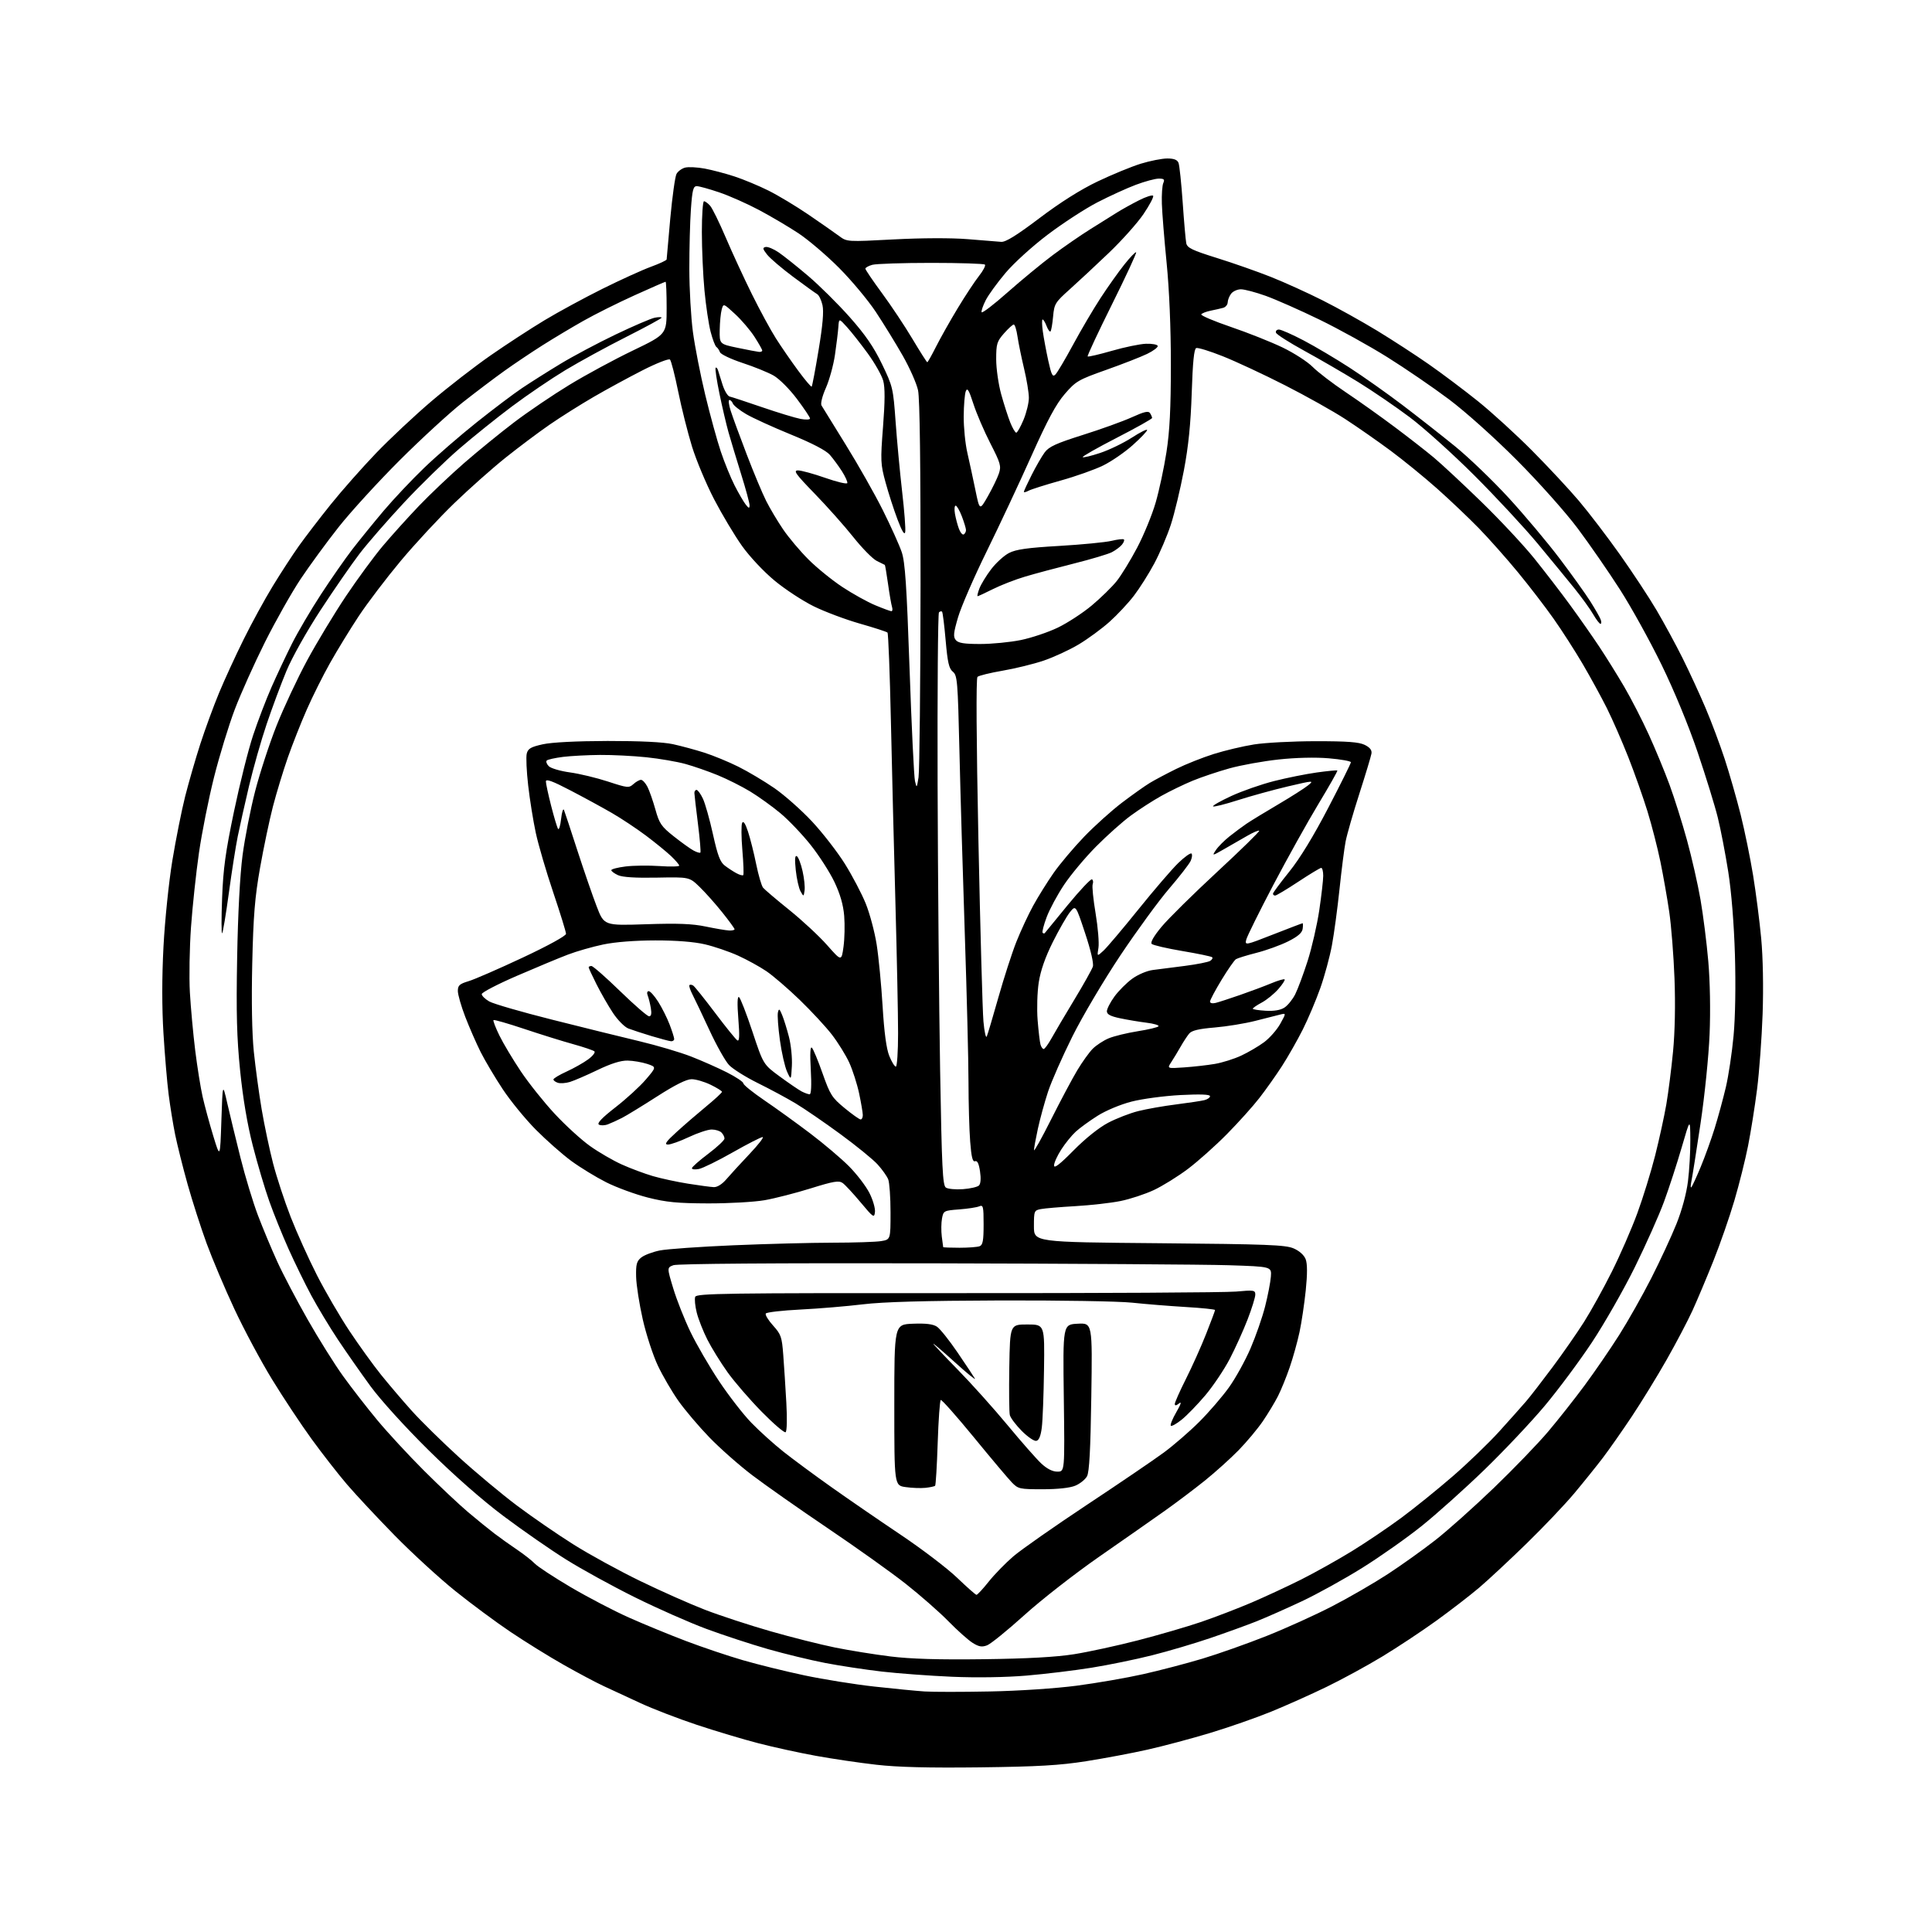 <?xml version="1.0" encoding="UTF-8" standalone="no"?>
<svg 
  version="1.1" 
  xmlns="http://www.w3.org/2000/svg" 
  xmlns:xlink="http://www.w3.org/1999/xlink" 
  xmlns:svg="http://www.w3.org/2000/svg"
  xmlns:rdf="http://www.w3.org/1999/02/22-rdf-syntax-ns#"
  xmlns:cc="http://creativecommons.org/ns#"
  xmlns:dc="http://purl.org/dc/elements/1.1/"
  viewBox="0 0 768 768"
  width="768"
  height="768"
>
<style>svg {background-color: white; }</style>"
<path stroke="none" fill="black" fill-rule="evenodd" d="M389.50,702.55C369.13,702.79 356.88,702.49 348.34,701.51C341.65,700.75 330.85,699.16 324.34,697.97C317.83,696.79 307.55,694.55 301.50,692.98C295.45,691.42 284.43,688.12 277.00,685.65C269.57,683.18 259.45,679.28 254.50,676.98C249.55,674.68 243.03,671.66 240.00,670.26C236.97,668.86 229.78,665.04 224.00,661.76C218.22,658.49 208.78,652.63 203.00,648.75C197.22,644.87 187.32,637.54 181.00,632.46C174.68,627.38 163.83,617.44 156.89,610.36C149.96,603.29 141.40,594.12 137.87,590.00C134.35,585.88 128.03,577.77 123.84,572.00C119.65,566.23 112.57,555.55 108.12,548.28C103.67,541.01 96.93,528.41 93.14,520.28C89.35,512.15 84.40,500.45 82.14,494.29C79.88,488.12 76.48,477.54 74.58,470.79C72.69,464.03 70.46,455.12 69.62,451.00C68.79,446.88 67.62,439.68 67.03,435.00C66.43,430.32 65.51,419.42 64.98,410.77C64.35,400.53 64.35,388.48 64.99,376.27C65.54,365.80 67.10,350.69 68.51,342.09C69.91,333.61 72.20,322.14 73.60,316.59C75.01,311.04 77.72,301.65 79.63,295.73C81.55,289.81 84.91,280.65 87.10,275.38C89.29,270.11 93.68,260.56 96.86,254.15C100.03,247.74 105.23,238.22 108.42,233.00C111.60,227.78 116.29,220.57 118.83,217.00C121.38,213.43 127.07,206.01 131.48,200.51C135.89,195.02 144.00,185.85 149.50,180.12C155.00,174.40 164.90,165.12 171.50,159.50C178.10,153.88 188.68,145.68 195.00,141.29C201.32,136.89 211.00,130.59 216.50,127.28C222.00,123.97 232.35,118.36 239.50,114.80C246.65,111.25 255.31,107.31 258.75,106.05C262.19,104.79 265.00,103.47 265.00,103.13C265.01,102.78 265.66,95.42 266.45,86.78C267.25,78.13 268.36,70.19 268.92,69.14C269.49,68.09 271.04,66.96 272.37,66.62C273.71,66.29 277.20,66.47 280.15,67.02C283.09,67.57 288.43,68.98 292.00,70.15C295.57,71.32 301.65,73.85 305.50,75.77C309.35,77.69 316.55,82.02 321.50,85.40C326.45,88.78 331.89,92.58 333.60,93.85C336.69,96.14 336.72,96.15 355.28,95.17C366.51,94.58 378.14,94.54 384.68,95.07C390.63,95.56 396.62,96.04 398.00,96.14C399.78,96.27 404.18,93.54 413.21,86.71C421.49,80.45 429.55,75.36 436.32,72.13C442.04,69.40 449.75,66.23 453.46,65.08C457.17,63.94 461.92,63.00 464.00,63.00C466.68,63.00 467.99,63.51 468.48,64.75C468.86,65.71 469.60,72.80 470.14,80.50C470.67,88.20 471.31,95.49 471.56,96.70C471.94,98.53 473.95,99.50 483.76,102.56C490.21,104.57 499.89,107.97 505.25,110.10C510.62,112.24 519.84,116.42 525.75,119.40C531.66,122.37 541.43,127.81 547.47,131.48C553.50,135.15 562.70,141.13 567.92,144.77C573.14,148.41 581.93,155.01 587.45,159.44C592.97,163.87 602.68,172.73 609.02,179.12C615.37,185.51 623.76,194.51 627.66,199.12C631.56,203.73 638.88,213.31 643.92,220.41C648.95,227.52 655.53,237.49 658.52,242.58C661.51,247.66 666.17,256.25 668.87,261.66C671.56,267.07 675.67,275.98 677.99,281.45C680.32,286.93 683.74,296.06 685.61,301.76C687.47,307.45 690.31,317.37 691.93,323.80C693.54,330.24 695.77,341.12 696.89,348.00C698.01,354.88 699.46,366.12 700.10,373.00C700.81,380.59 701.03,392.38 700.67,403.00C700.33,412.62 699.34,426.12 698.46,433.00C697.59,439.88 695.97,450.00 694.88,455.50C693.79,461.00 691.35,470.79 689.44,477.25C687.54,483.72 683.78,494.52 681.09,501.25C678.40,507.99 674.65,516.88 672.77,521.00C670.88,525.12 666.27,533.90 662.52,540.50C658.78,547.10 652.56,557.22 648.72,563.00C644.87,568.77 639.67,576.20 637.16,579.50C634.64,582.80 629.58,589.10 625.90,593.50C622.23,597.90 613.66,606.92 606.86,613.55C600.06,620.17 591.58,628.08 588.00,631.12C584.42,634.16 576.75,640.08 570.95,644.27C565.14,648.46 555.47,654.87 549.45,658.51C543.43,662.16 533.47,667.58 527.33,670.56C521.18,673.54 511.28,677.97 505.33,680.40C499.37,682.83 488.43,686.65 481.00,688.89C473.57,691.13 462.44,694.10 456.25,695.49C450.06,696.89 439.04,698.96 431.75,700.11C421.17,701.77 412.65,702.26 389.50,702.55zM393.50,672.38C405.01,672.16 419.65,671.18 428.00,670.09C435.98,669.04 447.90,666.98 454.50,665.49C461.10,664.01 471.68,661.24 478.00,659.34C484.32,657.44 495.80,653.38 503.50,650.32C511.20,647.26 522.96,641.93 529.62,638.48C536.29,635.03 546.19,629.30 551.62,625.76C557.06,622.21 565.55,616.15 570.50,612.28C575.45,608.42 585.93,599.06 593.80,591.49C601.66,583.93 611.37,573.86 615.38,569.12C619.39,564.38 625.94,556.09 629.93,550.69C633.92,545.29 640.09,536.30 643.64,530.70C647.19,525.10 652.95,514.89 656.45,508.01C659.94,501.13 664.42,491.49 666.39,486.58C668.58,481.13 670.37,474.52 670.99,469.61C671.55,465.18 671.97,457.72 671.93,453.03C671.87,444.50 671.87,444.50 668.48,456.18C666.61,462.60 663.47,472.27 661.48,477.68C659.50,483.08 654.26,494.82 649.85,503.77C645.43,512.71 637.77,526.13 632.83,533.59C627.89,541.05 619.44,552.41 614.06,558.83C608.68,565.25 597.90,576.68 590.12,584.21C582.33,591.75 571.13,601.79 565.23,606.53C559.33,611.27 548.65,618.80 541.50,623.26C534.35,627.72 523.55,633.69 517.50,636.53C511.45,639.38 503.35,642.96 499.50,644.50C495.65,646.03 487.37,649.03 481.11,651.16C474.84,653.30 464.44,656.37 457.98,658.00C451.53,659.63 440.68,661.86 433.87,662.95C427.07,664.05 415.43,665.45 408.00,666.08C399.82,666.77 388.20,666.95 378.50,666.54C369.70,666.16 357.10,665.23 350.50,664.47C343.90,663.70 333.77,662.17 328.00,661.05C322.23,659.94 312.01,657.46 305.30,655.55C298.59,653.63 287.57,650.02 280.80,647.51C274.04,645.00 261.24,639.35 252.36,634.94C243.48,630.54 231.17,623.78 225.00,619.91C218.83,616.05 207.67,608.30 200.19,602.69C191.72,596.35 180.47,586.46 170.39,576.50C161.06,567.29 151.25,556.47 147.25,551.00C143.43,545.77 137.61,537.45 134.32,532.50C131.03,527.55 126.28,519.67 123.76,515.00C121.25,510.32 117.18,502.00 114.71,496.50C112.25,491.00 108.79,482.45 107.04,477.50C105.28,472.55 102.34,462.65 100.51,455.50C98.33,447.04 96.57,436.62 95.46,425.67C94.12,412.40 93.87,402.88 94.27,380.67C94.58,363.20 95.40,347.75 96.42,340.00C97.33,333.12 99.58,321.64 101.43,314.47C103.28,307.30 107.10,295.60 109.93,288.47C112.76,281.34 118.24,269.65 122.10,262.50C125.97,255.35 132.90,243.88 137.50,237.00C142.11,230.12 148.72,221.13 152.19,217.01C155.66,212.89 162.10,205.75 166.50,201.14C170.90,196.54 179.00,188.86 184.50,184.07C190.00,179.28 199.00,171.95 204.50,167.78C210.00,163.61 219.82,156.96 226.33,153.00C232.83,149.03 244.19,142.89 251.58,139.34C265.00,132.88 265.00,132.88 265.00,122.44C265.00,116.70 264.81,112.00 264.58,112.00C264.35,112.00 258.78,114.43 252.22,117.40C245.65,120.37 236.50,124.94 231.89,127.55C227.28,130.15 219.90,134.57 215.50,137.36C211.10,140.15 204.35,144.68 200.50,147.44C196.65,150.19 189.22,155.80 184.00,159.91C178.78,164.01 167.49,174.38 158.91,182.94C150.34,191.50 139.41,203.45 134.63,209.50C129.85,215.55 123.04,224.87 119.48,230.20C115.93,235.54 109.58,246.79 105.36,255.20C101.15,263.62 95.73,275.68 93.33,282.00C90.93,288.32 87.21,300.48 85.07,309.00C82.93,317.52 80.24,331.02 79.09,339.00C77.94,346.98 76.52,360.25 75.93,368.50C75.34,376.75 75.14,388.45 75.48,394.50C75.83,400.55 76.78,410.90 77.59,417.50C78.41,424.10 79.74,432.43 80.55,436.00C81.36,439.57 83.25,446.55 84.76,451.50C87.50,460.50 87.50,460.50 88.00,445.50C88.50,430.50 88.50,430.50 90.33,438.50C91.34,442.90 93.70,452.65 95.58,460.16C97.46,467.68 100.60,478.03 102.55,483.16C104.51,488.30 107.95,496.55 110.21,501.50C112.46,506.45 117.90,516.80 122.28,524.50C126.66,532.20 133.00,542.33 136.37,547.00C139.73,551.67 145.85,559.55 149.96,564.50C154.07,569.45 162.40,578.46 168.47,584.53C174.54,590.59 182.43,598.02 186.00,601.04C189.57,604.06 194.30,607.90 196.50,609.57C198.70,611.25 202.75,614.14 205.50,615.99C208.25,617.85 211.43,620.34 212.57,621.53C213.70,622.73 220.15,626.96 226.89,630.94C233.64,634.91 244.04,640.35 250.02,643.01C255.99,645.67 266.20,649.87 272.69,652.33C279.19,654.80 289.36,658.23 295.30,659.95C301.24,661.68 312.27,664.39 319.80,665.99C327.34,667.58 339.80,669.58 347.50,670.43C355.20,671.29 364.20,672.16 367.50,672.38C370.80,672.60 382.50,672.60 393.50,672.38zM391.00,659.56C408.48,659.34 419.80,658.71 427.00,657.57C432.77,656.65 444.25,654.16 452.50,652.02C460.75,649.89 472.02,646.60 477.54,644.72C483.05,642.83 492.02,639.39 497.46,637.07C502.90,634.74 511.80,630.61 517.25,627.88C522.69,625.14 531.72,620.10 537.32,616.66C542.92,613.23 551.77,607.25 557.00,603.39C562.23,599.52 571.45,592.07 577.50,586.83C583.55,581.59 591.92,573.52 596.09,568.90C600.27,564.28 605.04,558.92 606.69,557.00C608.34,555.08 613.04,549.00 617.14,543.50C621.24,538.00 626.88,529.90 629.67,525.50C632.46,521.10 637.44,512.10 640.74,505.50C644.04,498.90 648.60,488.45 650.86,482.28C653.13,476.11 656.32,465.76 657.96,459.28C659.59,452.80 661.59,443.68 662.39,439.00C663.19,434.32 664.40,424.88 665.06,418.00C665.81,410.21 666.03,399.29 665.64,389.00C665.30,379.93 664.36,368.00 663.55,362.50C662.75,357.00 661.16,348.00 660.03,342.50C658.90,337.00 656.58,328.00 654.89,322.50C653.19,317.00 649.77,307.32 647.28,301.00C644.79,294.68 640.95,285.90 638.75,281.50C636.55,277.10 632.24,269.23 629.18,264.00C626.11,258.77 620.92,250.68 617.62,246.00C614.33,241.32 607.94,233.00 603.41,227.50C598.88,222.00 591.87,214.11 587.84,209.96C583.80,205.82 576.35,198.74 571.29,194.24C566.22,189.73 557.89,182.95 552.79,179.16C547.68,175.38 539.58,169.72 534.78,166.60C529.99,163.47 519.19,157.42 510.78,153.14C502.38,148.86 491.27,143.68 486.11,141.63C480.95,139.57 476.17,138.10 475.51,138.36C474.65,138.69 474.13,143.95 473.73,156.16C473.32,168.57 472.44,177.34 470.61,187.00C469.20,194.43 466.88,204.10 465.45,208.50C464.02,212.90 461.04,219.88 458.84,224.00C456.64,228.12 452.98,233.90 450.72,236.84C448.47,239.78 444.12,244.43 441.06,247.17C438.00,249.91 432.49,253.96 428.81,256.16C425.13,258.36 418.85,261.26 414.86,262.61C410.87,263.96 403.53,265.76 398.55,266.61C393.57,267.47 389.08,268.57 388.56,269.07C387.97,269.64 388.12,294.11 388.94,334.24C389.67,369.58 390.57,401.88 390.93,406.00C391.30,410.12 391.89,412.82 392.26,412.00C392.62,411.18 394.70,404.19 396.88,396.47C399.06,388.76 402.26,378.86 403.99,374.47C405.73,370.09 408.75,363.57 410.72,360.00C412.68,356.43 416.33,350.57 418.83,347.00C421.33,343.43 426.78,336.96 430.94,332.63C435.10,328.31 441.88,322.21 446.00,319.08C450.12,315.95 455.09,312.43 457.03,311.25C458.97,310.07 463.70,307.56 467.53,305.67C471.36,303.78 478.10,301.10 482.50,299.72C486.90,298.33 494.10,296.63 498.50,295.93C502.90,295.23 513.92,294.65 523.00,294.64C535.57,294.63 540.22,294.98 542.50,296.10C544.57,297.12 545.40,298.19 545.18,299.54C545.01,300.62 542.84,307.80 540.37,315.50C537.89,323.20 535.43,331.75 534.90,334.50C534.37,337.25 533.28,345.80 532.47,353.50C531.66,361.20 530.31,371.22 529.46,375.77C528.62,380.33 526.54,387.98 524.85,392.77C523.15,397.57 520.01,405.00 517.86,409.28C515.70,413.56 511.99,420.09 509.61,423.78C507.22,427.48 503.17,433.20 500.60,436.50C498.04,439.80 492.24,446.25 487.72,450.83C483.20,455.41 476.24,461.62 472.26,464.63C468.28,467.63 462.16,471.43 458.67,473.07C455.17,474.70 449.20,476.67 445.41,477.43C441.61,478.20 433.55,479.11 427.50,479.46C421.45,479.81 415.26,480.33 413.75,480.63C411.10,481.14 411.00,481.38 411.00,487.46C411.00,493.77 411.00,493.77 460.75,494.20C503.89,494.58 511.00,494.86 514.26,496.27C516.56,497.27 518.41,498.94 519.03,500.58C519.71,502.38 519.72,506.41 519.06,512.90C518.51,518.20 517.40,525.68 516.58,529.52C515.76,533.36 514.01,539.66 512.68,543.52C511.36,547.38 509.25,552.55 508.00,555.02C506.74,557.48 504.03,561.98 501.97,565.00C499.90,568.02 495.57,573.20 492.35,576.50C489.12,579.80 483.11,585.21 478.99,588.53C474.87,591.84 467.68,597.27 463.00,600.59C458.32,603.91 446.61,612.10 436.96,618.80C427.32,625.50 413.93,635.95 407.21,642.02C400.49,648.09 393.82,653.50 392.39,654.04C390.34,654.82 389.12,654.62 386.64,653.07C384.91,651.99 380.57,648.12 377.00,644.47C373.43,640.82 365.77,634.11 360.00,629.56C354.23,625.01 340.27,615.07 329.00,607.46C317.73,599.85 304.23,590.37 299.00,586.40C293.77,582.42 286.10,575.64 281.94,571.33C277.78,567.02 272.28,560.54 269.71,556.91C267.15,553.29 263.47,546.98 261.53,542.90C259.59,538.81 256.88,530.53 255.51,524.49C254.14,518.44 252.95,510.83 252.87,507.57C252.75,502.59 253.08,501.35 254.90,499.88C256.09,498.92 259.41,497.66 262.28,497.08C265.15,496.51 278.30,495.58 291.50,495.02C304.70,494.46 322.48,494.00 331.00,493.99C339.52,493.98 348.19,493.70 350.25,493.36C354.00,492.74 354.00,492.74 354.00,481.93C354.00,475.99 353.58,470.09 353.08,468.82C352.57,467.54 350.66,464.86 348.83,462.85C347.00,460.84 340.32,455.41 334.00,450.78C327.68,446.15 319.70,440.68 316.27,438.62C312.84,436.56 306.09,432.93 301.27,430.55C296.45,428.17 291.29,424.94 289.80,423.36C288.32,421.79 284.81,415.55 282.01,409.50C279.21,403.45 276.17,397.06 275.25,395.29C274.34,393.52 273.81,391.86 274.07,391.59C274.34,391.33 275.02,391.42 275.59,391.80C276.16,392.19 280.08,397.08 284.30,402.68C288.52,408.28 292.48,413.18 293.10,413.56C293.93,414.08 294.04,411.80 293.50,405.00C293.02,398.95 293.11,395.95 293.76,396.35C294.30,396.69 296.70,402.85 299.09,410.05C303.43,423.13 303.43,423.13 309.97,427.93C313.56,430.57 317.48,433.24 318.68,433.87C319.89,434.49 321.31,435.00 321.85,435.00C322.47,435.00 322.64,431.36 322.30,425.25C321.93,418.77 322.09,415.84 322.75,416.50C323.30,417.05 325.21,421.66 327.00,426.74C329.99,435.20 330.72,436.35 335.75,440.49C338.76,442.97 341.63,445.00 342.11,445.00C342.60,445.00 342.99,444.21 342.98,443.25C342.97,442.29 342.31,438.42 341.52,434.67C340.72,430.91 338.95,425.39 337.59,422.41C336.22,419.42 333.10,414.40 330.66,411.24C328.22,408.08 322.45,401.87 317.86,397.43C313.26,392.99 307.33,387.89 304.69,386.09C302.04,384.29 296.97,381.50 293.42,379.89C289.87,378.28 283.93,376.25 280.23,375.39C275.92,374.38 268.83,373.82 260.50,373.83C252.42,373.84 244.58,374.45 239.78,375.45C235.53,376.34 229.23,378.14 225.78,379.46C222.32,380.77 213.20,384.57 205.50,387.90C197.80,391.23 191.50,394.51 191.50,395.17C191.50,395.84 192.85,397.16 194.50,398.10C196.15,399.04 207.40,402.30 219.50,405.34C231.60,408.39 247.22,412.25 254.21,413.91C261.20,415.58 270.42,418.31 274.71,419.98C278.99,421.65 285.43,424.50 289.00,426.31C292.57,428.12 295.50,430.08 295.50,430.66C295.50,431.24 299.27,434.28 303.88,437.42C308.50,440.56 316.70,446.48 322.11,450.58C327.52,454.68 334.46,460.56 337.53,463.66C340.60,466.76 344.24,471.51 345.61,474.23C346.99,476.94 347.98,480.35 347.81,481.79C347.52,484.26 347.18,484.03 342.11,477.96C339.15,474.41 335.93,470.94 334.95,470.25C333.46,469.21 331.33,469.57 322.33,472.38C316.37,474.24 308.12,476.36 304.00,477.09C299.88,477.81 289.75,478.39 281.50,478.37C269.27,478.33 264.84,477.90 257.50,476.04C252.55,474.78 245.12,472.06 241.00,469.99C236.88,467.91 230.59,464.07 227.03,461.45C223.47,458.82 217.17,453.26 213.03,449.09C208.88,444.91 202.96,437.68 199.86,433.00C196.76,428.32 192.80,421.65 191.05,418.17C189.31,414.68 186.56,408.39 184.94,404.19C183.32,399.98 182.00,395.37 182.00,393.93C182.00,391.72 182.66,391.12 186.25,390.04C188.59,389.35 198.26,385.13 207.75,380.68C217.84,375.95 225.00,372.02 225.00,371.21C225.00,370.45 222.72,363.06 219.93,354.78C217.13,346.50 214.01,335.85 212.99,331.11C211.97,326.38 210.60,317.88 209.96,312.24C209.31,306.60 209.06,300.89 209.39,299.56C209.90,297.57 211.02,296.92 215.75,295.87C219.30,295.08 229.15,294.58 241.50,294.55C254.40,294.53 263.63,294.98 267.50,295.82C270.80,296.54 276.43,298.06 280.00,299.20C283.57,300.35 289.65,302.85 293.50,304.77C297.35,306.68 303.80,310.53 307.83,313.30C311.85,316.08 318.60,322.06 322.83,326.59C327.05,331.12 332.90,338.68 335.84,343.37C338.78,348.07 342.50,355.16 344.12,359.12C345.73,363.09 347.69,370.42 348.48,375.41C349.27,380.41 350.34,391.48 350.85,400.00C351.48,410.42 352.35,416.89 353.50,419.75C354.45,422.09 355.62,424.00 356.11,424.00C356.60,424.00 357.00,418.04 357.00,410.75C357.00,403.46 356.53,380.40 355.96,359.50C355.38,338.60 354.57,305.88 354.15,286.78C353.73,267.68 353.12,251.79 352.79,251.46C352.46,251.13 347.54,249.53 341.85,247.91C336.16,246.29 327.90,243.19 323.50,241.03C319.10,238.87 312.08,234.27 307.90,230.80C303.56,227.21 298.00,221.28 294.95,217.00C292.02,212.88 287.04,204.55 283.89,198.50C280.75,192.45 276.78,183.00 275.08,177.50C273.39,171.99 270.91,162.16 269.59,155.64C268.27,149.12 266.80,143.40 266.33,142.93C265.87,142.47 260.99,144.37 255.49,147.17C250.00,149.97 241.22,154.73 236.00,157.77C230.78,160.80 222.90,165.76 218.50,168.80C214.10,171.83 206.23,177.74 201.00,181.91C195.78,186.08 186.60,194.22 180.61,200.00C174.62,205.78 165.03,216.11 159.30,222.96C153.57,229.82 146.05,239.72 142.58,244.96C139.12,250.21 134.01,258.55 131.23,263.50C128.44,268.45 124.28,276.77 121.98,282.00C119.67,287.23 116.27,295.83 114.42,301.12C112.57,306.42 109.90,315.19 108.49,320.62C107.08,326.06 104.78,337.02 103.37,345.00C101.30,356.73 100.71,364.00 100.27,383.09C99.93,398.03 100.16,410.86 100.90,418.09C101.55,424.36 102.95,434.68 104.02,441.00C105.09,447.32 107.14,457.00 108.56,462.50C109.99,468.00 113.14,477.58 115.56,483.79C117.99,490.01 122.68,500.40 125.99,506.90C129.30,513.39 135.12,523.38 138.93,529.10C142.73,534.82 148.38,542.65 151.48,546.50C154.58,550.35 160.09,556.82 163.73,560.87C167.38,564.92 175.79,573.19 182.43,579.24C189.07,585.29 199.45,593.95 205.50,598.49C211.55,603.03 221.68,610.00 228.00,613.97C234.32,617.95 246.25,624.48 254.50,628.48C262.75,632.49 274.35,637.64 280.29,639.93C286.22,642.22 297.92,646.05 306.29,648.45C314.65,650.85 326.23,653.76 332.00,654.93C337.77,656.09 347.68,657.69 354.00,658.47C362.03,659.46 373.19,659.79 391.00,659.56zM388.16,633.97C388.53,633.99 390.71,631.64 393.01,628.75C395.31,625.86 399.73,621.32 402.84,618.66C405.95,616.00 419.07,606.81 432.00,598.24C444.93,589.68 458.72,580.30 462.65,577.40C466.57,574.51 472.95,568.98 476.80,565.13C480.66,561.27 485.95,555.12 488.56,551.47C491.17,547.81 495.02,540.85 497.11,535.99C499.20,531.14 501.81,523.64 502.90,519.33C503.99,515.02 505.02,509.70 505.19,507.50C505.50,503.50 505.50,503.50 488.50,502.95C479.15,502.65 426.21,502.31 370.85,502.19C308.12,502.05 269.25,502.34 267.67,502.94C265.13,503.90 265.13,503.90 267.64,512.20C269.02,516.77 272.10,524.55 274.49,529.50C276.88,534.45 281.98,543.23 285.82,549.00C289.66,554.77 295.43,562.22 298.65,565.54C301.87,568.87 307.65,574.08 311.50,577.13C315.35,580.17 323.90,586.49 330.50,591.16C337.10,595.84 349.47,604.34 357.99,610.06C366.52,615.78 376.64,623.49 380.49,627.20C384.35,630.90 387.80,633.95 388.16,633.97zM367.87,591.44C366.02,591.63 362.48,591.50 360.00,591.14C355.50,590.50 355.50,590.50 355.50,558.50C355.50,526.50 355.50,526.50 362.86,526.20C368.03,526.00 370.87,526.34 372.44,527.37C373.66,528.17 377.36,532.80 380.66,537.66C383.97,542.52 387.06,547.17 387.53,548.00C388.01,548.83 384.48,545.96 379.70,541.63C374.91,537.30 371.00,533.93 371.00,534.15C371.00,534.36 375.40,539.03 380.78,544.52C386.16,550.01 395.03,559.90 400.50,566.50C405.96,573.10 412.00,579.96 413.91,581.75C416.20,583.89 418.40,585.00 420.32,585.00C423.26,585.00 423.26,585.00 422.88,555.75C422.50,526.50 422.50,526.50 428.38,526.20C434.25,525.89 434.25,525.89 433.81,555.20C433.50,576.24 433.02,585.16 432.11,586.83C431.41,588.12 429.31,589.81 427.45,590.58C425.33,591.47 420.48,592.00 414.46,592.00C405.26,592.00 404.73,591.88 402.17,589.23C400.70,587.70 393.90,579.63 387.07,571.28C380.23,562.94 374.33,556.29 373.97,556.52C373.60,556.75 373.05,564.40 372.75,573.53C372.45,582.66 371.99,590.35 371.72,590.61C371.46,590.87 369.73,591.24 367.87,591.44zM411.94,572.77C411.08,572.94 408.48,571.15 406.15,568.80C403.82,566.45 401.70,563.62 401.42,562.51C401.15,561.41 401.06,552.85 401.21,543.50C401.50,526.50 401.50,526.50 408.38,526.50C415.26,526.50 415.26,526.50 415.01,544.50C414.88,554.40 414.48,564.74 414.13,567.49C413.71,570.86 412.99,572.57 411.94,572.77zM312.28,569.33C311.77,569.64 307.50,565.98 302.80,561.20C298.09,556.41 291.98,549.35 289.22,545.50C286.47,541.65 282.85,535.80 281.18,532.50C279.51,529.20 277.61,524.37 276.96,521.77C276.31,519.17 276.04,516.35 276.36,515.51C276.88,514.14 288.38,513.98 380.33,514.04C437.19,514.08 487.15,513.80 491.35,513.42C498.46,512.77 499.00,512.86 499.00,514.63C499.00,515.69 497.63,520.11 495.95,524.47C494.27,528.82 491.09,535.87 488.87,540.14C486.65,544.40 482.28,550.91 479.17,554.61C476.05,558.30 471.81,562.68 469.75,564.33C467.69,565.99 465.74,567.08 465.42,566.75C465.09,566.42 466.08,563.98 467.62,561.33C469.43,558.20 469.82,556.98 468.71,557.87C467.56,558.79 467.00,558.87 467.00,558.10C467.00,557.47 469.00,552.97 471.45,548.10C473.90,543.23 477.50,535.20 479.45,530.26C481.40,525.32 483.00,521.05 483.00,520.76C483.00,520.47 477.71,519.93 471.25,519.55C464.79,519.16 455.23,518.39 450.00,517.83C444.77,517.27 421.15,516.88 397.50,516.95C367.61,517.05 350.99,517.52 343.00,518.49C336.68,519.26 325.53,520.19 318.24,520.56C310.95,520.92 304.72,521.64 304.41,522.15C304.09,522.66 305.40,524.80 307.30,526.91C310.47,530.42 310.82,531.43 311.36,538.63C311.69,542.96 312.24,551.51 312.58,557.63C312.94,564.09 312.82,569.00 312.28,569.33zM381.42,496.00C384.95,496.00 388.55,495.73 389.42,495.39C390.68,494.91 391.00,493.16 391.00,486.79C391.00,479.55 390.83,478.86 389.25,479.54C388.29,479.95 384.70,480.50 381.27,480.76C375.22,481.22 375.03,481.32 374.46,484.36C374.14,486.09 374.10,489.30 374.37,491.50C374.64,493.70 374.89,495.61 374.93,495.75C374.97,495.89 377.89,496.00 381.42,496.00zM382.79,472.71C385.69,472.50 388.56,471.84 389.16,471.24C389.84,470.56 390.00,468.45 389.57,465.63C389.11,462.52 388.49,461.26 387.60,461.60C386.63,461.97 386.14,459.99 385.66,453.80C385.30,449.23 385.00,438.52 384.99,430.00C384.98,421.48 384.32,395.15 383.53,371.50C382.74,347.85 381.77,315.01 381.39,298.53C380.74,270.71 380.55,268.45 378.77,267.02C377.23,265.77 376.68,263.36 375.91,254.55C375.39,248.55 374.75,243.42 374.48,243.15C374.22,242.88 373.66,243.01 373.25,243.42C372.84,243.84 372.60,274.62 372.71,311.84C372.83,349.05 373.28,400.10 373.71,425.29C374.38,464.27 374.72,471.22 376.00,472.08C376.82,472.64 379.88,472.92 382.79,472.71zM283.74,471.90C285.12,471.96 287.05,470.75 288.74,468.77C290.26,466.99 294.39,462.49 297.91,458.77C301.44,455.05 303.80,452.00 303.16,452.00C302.51,452.00 297.18,454.73 291.31,458.06C285.44,461.40 279.37,464.38 277.82,464.69C276.27,465.00 275.02,464.86 275.05,464.38C275.07,463.89 278.00,461.31 281.55,458.64C285.10,455.97 288.00,453.24 288.00,452.59C288.00,451.94 287.46,450.86 286.80,450.20C286.14,449.54 284.38,449.00 282.89,449.00C281.40,449.00 277.33,450.35 273.84,452.00C270.35,453.65 266.60,454.99 265.50,454.98C263.96,454.96 264.75,453.81 269.00,449.95C272.02,447.20 277.31,442.63 280.75,439.80C284.19,436.97 287.00,434.37 287.00,434.02C287.00,433.68 284.96,432.41 282.47,431.20C279.98,429.99 276.58,429.00 274.92,429.00C272.88,429.00 268.39,431.24 261.19,435.86C255.31,439.63 249.04,443.47 247.26,444.38C245.47,445.30 242.96,446.44 241.67,446.93C240.39,447.42 238.77,447.47 238.08,447.05C237.22,446.52 239.31,444.33 244.66,440.17C248.97,436.82 254.41,431.85 256.74,429.11C260.98,424.15 260.98,424.15 257.24,422.91C255.18,422.24 251.70,421.64 249.50,421.60C246.78,421.54 242.93,422.75 237.50,425.36C233.10,427.48 228.16,429.61 226.52,430.10C224.89,430.59 222.75,430.74 221.77,430.43C220.80,430.12 220.00,429.52 220.00,429.10C220.00,428.68 222.36,427.26 225.25,425.95C228.14,424.63 231.98,422.46 233.80,421.12C235.61,419.79 236.73,418.36 236.30,417.94C235.86,417.53 232.06,416.24 227.85,415.07C223.64,413.91 214.89,411.18 208.40,409.01C201.91,406.84 196.41,405.26 196.17,405.50C195.93,405.74 196.99,408.50 198.52,411.63C200.05,414.77 203.90,421.19 207.06,425.92C210.23,430.64 216.29,438.23 220.53,442.78C224.77,447.34 231.06,453.09 234.52,455.55C237.98,458.02 243.66,461.32 247.15,462.89C250.64,464.47 256.20,466.54 259.50,467.51C262.80,468.47 269.10,469.83 273.50,470.53C277.90,471.23 282.51,471.85 283.74,471.90zM672.32,471.96C672.65,471.66 674.31,468.06 676.02,463.96C677.73,459.86 680.24,452.90 681.61,448.50C682.97,444.10 684.97,436.78 686.04,432.24C687.11,427.69 688.50,418.47 689.12,411.74C689.81,404.31 690.02,391.63 689.66,379.50C689.28,367.15 688.27,354.53 687.00,346.50C685.87,339.35 684.01,329.68 682.85,325.00C681.70,320.32 678.09,308.62 674.83,299.00C671.26,288.46 665.57,274.67 660.53,264.32C655.93,254.87 648.46,241.37 643.94,234.32C639.43,227.27 631.85,216.33 627.12,210.00C622.29,203.56 611.69,191.67 603.00,182.95C594.07,173.98 582.63,163.73 576.00,158.75C569.67,154.00 558.65,146.46 551.50,141.99C544.35,137.51 532.20,130.79 524.50,127.05C516.80,123.31 507.21,119.07 503.19,117.62C499.17,116.18 494.72,115.00 493.30,115.00C491.88,115.00 490.12,115.79 489.39,116.75C488.66,117.71 488.05,119.26 488.03,120.18C488.01,121.11 487.21,122.09 486.25,122.36C485.29,122.63 483.04,123.14 481.26,123.50C479.48,123.86 477.80,124.52 477.52,124.96C477.25,125.41 482.53,127.65 489.26,129.95C495.99,132.24 505.24,135.92 509.80,138.11C514.37,140.31 519.77,143.79 521.80,145.85C523.84,147.91 529.77,152.45 535.00,155.95C540.23,159.45 549.00,165.69 554.50,169.82C560.00,173.94 566.98,179.38 570.00,181.91C573.02,184.43 581.52,192.35 588.88,199.50C596.24,206.65 605.70,216.78 609.91,222.00C614.11,227.22 620.52,235.55 624.13,240.50C627.75,245.45 632.95,252.88 635.69,257.00C638.43,261.12 642.91,268.32 645.65,273.00C648.39,277.68 652.78,286.23 655.41,292.00C658.04,297.77 661.76,306.77 663.68,312.00C665.60,317.23 668.72,327.12 670.61,334.00C672.50,340.88 674.92,351.51 675.98,357.63C677.04,363.75 678.44,374.78 679.07,382.13C679.77,390.12 679.98,401.80 679.59,411.13C679.23,419.85 677.64,435.55 675.98,446.63C674.35,457.56 672.72,467.85 672.37,469.50C672.02,471.15 671.99,472.26 672.32,471.96zM426.75,457.32C431.46,452.55 436.86,448.23 440.50,446.32C443.80,444.59 449.20,442.49 452.50,441.67C455.80,440.84 462.55,439.65 467.50,439.03C472.45,438.40 477.51,437.64 478.75,437.33C479.99,437.03 481.00,436.31 481.00,435.74C481.00,435.04 477.14,434.90 469.25,435.30C462.79,435.64 454.02,436.81 449.78,437.91C445.38,439.04 439.56,441.48 436.28,443.56C433.10,445.57 429.20,448.40 427.62,449.86C426.03,451.31 423.44,454.50 421.87,456.95C420.29,459.39 419.00,462.24 419.00,463.28C419.00,464.62 421.25,462.89 426.75,457.32zM417.83,445.00C421.56,437.57 426.24,428.78 428.23,425.46C430.22,422.14 432.99,418.28 434.39,416.88C435.80,415.48 438.64,413.62 440.72,412.75C442.80,411.88 448.00,410.61 452.28,409.93C456.56,409.26 460.27,408.36 460.53,407.95C460.79,407.53 458.64,406.89 455.75,406.54C452.86,406.18 448.14,405.39 445.25,404.78C441.42,403.98 440.00,403.22 440.00,401.99C440.00,401.06 441.35,398.43 443.00,396.15C444.66,393.87 447.84,390.68 450.09,389.05C452.40,387.38 455.97,385.87 458.33,385.58C460.62,385.30 466.35,384.56 471.07,383.95C475.78,383.34 480.26,382.45 481.04,381.98C481.81,381.50 482.18,380.85 481.86,380.52C481.53,380.20 476.20,379.09 470.01,378.05C463.82,377.00 458.33,375.73 457.81,375.21C457.22,374.62 458.69,372.07 461.76,368.38C464.45,365.15 474.39,355.34 483.84,346.59C493.29,337.84 500.81,330.48 500.56,330.23C500.31,329.98 498.17,330.88 495.80,332.25C493.44,333.61 489.31,335.98 486.63,337.52C481.77,340.30 481.76,340.30 483.34,337.91C484.22,336.58 486.64,334.15 488.71,332.50C490.79,330.85 493.84,328.58 495.50,327.45C497.15,326.33 502.77,322.89 508.00,319.82C513.23,316.74 518.62,313.31 520.00,312.18C522.42,310.21 522.15,310.22 512.00,312.60C506.23,313.96 497.28,316.42 492.12,318.07C486.96,319.72 482.50,320.84 482.21,320.55C481.92,320.25 485.19,318.40 489.47,316.42C493.76,314.44 501.40,311.77 506.45,310.49C511.50,309.21 519.16,307.67 523.47,307.07C527.78,306.47 531.45,306.12 531.62,306.29C531.80,306.46 528.41,312.45 524.09,319.60C519.77,326.75 511.69,341.27 506.12,351.86C500.56,362.45 495.74,372.19 495.41,373.50C494.82,375.84 495.01,375.81 506.15,371.44C512.38,369.00 517.63,367.00 517.81,367.00C517.99,367.00 518.00,368.01 517.82,369.25C517.59,370.84 515.89,372.30 512.00,374.24C508.98,375.75 503.35,377.78 499.50,378.76C495.65,379.74 491.97,380.88 491.31,381.29C490.66,381.70 488.07,385.42 485.56,389.56C483.05,393.69 481.00,397.56 481.00,398.15C481.00,398.77 481.96,398.99 483.25,398.67C484.49,398.36 488.88,396.93 493.00,395.50C497.12,394.07 502.68,391.99 505.35,390.88C508.01,389.77 510.40,389.07 510.66,389.33C510.91,389.58 509.78,391.33 508.13,393.20C506.48,395.08 503.53,397.48 501.57,398.53C499.60,399.59 498.00,400.69 498.00,400.98C498.01,401.26 500.31,401.63 503.12,401.79C506.48,401.98 509.04,401.55 510.60,400.52C511.91,399.67 513.83,397.29 514.87,395.24C515.91,393.18 518.13,387.21 519.81,381.97C521.48,376.72 523.56,367.67 524.43,361.84C525.29,356.01 526.00,349.84 526.00,348.12C526.00,346.40 525.64,345.00 525.20,345.00C524.76,345.00 520.66,347.48 516.09,350.50C511.52,353.52 507.38,356.00 506.89,356.00C506.40,356.00 506.01,355.66 506.03,355.25C506.04,354.84 508.96,350.90 512.51,346.50C516.70,341.31 522.13,332.41 527.98,321.17C532.94,311.65 537.00,303.47 537.00,303.01C537.00,302.56 533.06,301.85 528.25,301.44C522.86,300.98 515.18,301.16 508.25,301.91C502.06,302.58 493.29,304.17 488.75,305.43C484.21,306.69 477.64,308.90 474.15,310.33C470.65,311.77 464.99,314.51 461.58,316.42C458.16,318.33 452.69,321.86 449.43,324.27C446.17,326.67 439.97,332.20 435.66,336.56C431.35,340.91 425.66,347.72 423.01,351.68C420.35,355.65 417.23,361.45 416.06,364.58C414.89,367.70 414.17,370.50 414.46,370.80C414.76,371.09 415.14,371.15 415.31,370.92C415.48,370.69 419.59,365.67 424.44,359.77C429.29,353.87 433.63,349.27 434.08,349.55C434.54,349.83 434.66,350.71 434.36,351.50C434.06,352.29 434.58,357.51 435.52,363.09C436.45,368.68 436.96,374.83 436.65,376.76C436.08,380.27 436.08,380.27 438.67,377.89C440.09,376.57 446.33,369.20 452.53,361.50C458.73,353.80 465.86,345.50 468.38,343.06C470.90,340.62 473.27,338.93 473.64,339.31C474.02,339.68 473.86,341.01 473.29,342.25C472.72,343.49 468.88,348.44 464.75,353.25C460.62,358.06 451.91,369.99 445.39,379.75C438.87,389.51 430.27,404.02 426.30,412.00C422.32,419.98 417.96,429.88 416.60,434.00C415.25,438.12 413.43,444.74 412.57,448.70C411.71,452.66 411.01,456.48 411.03,457.20C411.04,457.91 414.10,452.43 417.83,445.00zM314.78,423.72C314.46,429.50 314.46,429.50 312.87,426.00C311.99,424.07 310.71,418.43 310.02,413.46C309.34,408.49 308.98,403.54 309.23,402.46C309.62,400.79 309.87,400.94 310.92,403.50C311.60,405.15 312.82,409.08 313.63,412.22C314.44,415.37 314.96,420.54 314.78,423.72zM470.71,424.31C474.44,424.05 479.93,423.43 482.89,422.93C485.86,422.43 490.59,420.94 493.39,419.63C496.20,418.32 500.30,415.92 502.50,414.29C504.70,412.65 507.58,409.38 508.90,407.02C511.29,402.71 511.29,402.71 508.90,403.30C507.58,403.62 503.12,404.75 499.00,405.81C494.88,406.86 487.60,408.05 482.83,408.45C476.63,408.96 473.76,409.64 472.75,410.83C471.98,411.75 470.42,414.11 469.30,416.09C468.18,418.06 466.51,420.82 465.59,422.22C463.92,424.78 463.92,424.78 470.71,424.31zM414.88,417.00C415.29,417.00 416.69,415.09 417.99,412.75C419.28,410.41 423.37,403.50 427.06,397.39C430.76,391.28 434.07,385.35 434.43,384.23C434.82,383.00 433.60,377.72 431.35,370.96C427.63,359.73 427.63,359.73 425.31,362.61C424.04,364.20 420.98,369.55 418.50,374.50C415.49,380.54 413.65,385.81 412.92,390.50C412.32,394.35 412.12,401.10 412.47,405.50C412.82,409.90 413.34,414.29 413.62,415.25C413.90,416.21 414.47,417.00 414.88,417.00zM266.75,413.91C266.06,413.86 262.57,412.93 259.00,411.86C255.43,410.78 251.27,409.42 249.77,408.84C248.27,408.26 245.52,405.46 243.65,402.64C241.78,399.81 238.85,394.70 237.13,391.28C235.41,387.86 234.00,384.82 234.00,384.53C234.00,384.24 234.50,384.00 235.10,384.00C235.71,384.00 240.84,388.50 246.50,394.00C252.16,399.50 257.35,404.00 258.03,404.00C258.87,404.00 259.09,402.96 258.72,400.75C258.42,398.96 257.86,396.71 257.48,395.75C257.07,394.73 257.24,394.00 257.88,394.00C258.48,394.00 260.19,395.91 261.67,398.25C263.15,400.59 265.18,404.64 266.18,407.26C267.18,409.88 268.00,412.47 268.00,413.01C268.00,413.55 267.44,413.96 266.75,413.91zM335.31,376.34C335.75,373.13 335.87,367.60 335.58,364.06C335.21,359.65 333.98,355.38 331.68,350.56C329.83,346.68 325.57,340.05 322.21,335.83C318.85,331.61 313.44,325.94 310.18,323.23C306.92,320.52 301.54,316.65 298.21,314.63C294.88,312.61 289.09,309.70 285.33,308.16C281.57,306.62 275.80,304.61 272.50,303.70C269.19,302.78 262.22,301.58 257.00,301.03C251.77,300.48 243.45,300.06 238.50,300.10C233.55,300.14 226.93,300.49 223.78,300.88C220.64,301.28 217.74,301.92 217.34,302.32C216.95,302.72 217.31,303.74 218.15,304.58C218.99,305.42 222.79,306.53 226.59,307.05C230.39,307.57 237.19,309.21 241.71,310.69C249.45,313.23 250.02,313.29 251.79,311.69C252.82,310.76 254.17,310.00 254.80,310.00C255.43,310.00 256.58,311.24 257.36,312.75C258.14,314.26 259.56,318.33 260.53,321.78C262.09,327.38 262.88,328.54 267.83,332.46C270.88,334.88 274.42,337.42 275.69,338.10C276.96,338.78 278.18,339.15 278.41,338.92C278.64,338.69 278.21,333.55 277.45,327.50C276.69,321.45 276.05,315.94 276.03,315.25C276.01,314.56 276.40,314.00 276.89,314.00C277.37,314.00 278.51,315.56 279.41,317.46C280.31,319.36 282.11,325.73 283.41,331.62C285.27,340.05 286.27,342.70 288.14,344.11C289.44,345.10 291.51,346.46 292.75,347.12C293.99,347.79 295.20,348.13 295.45,347.88C295.70,347.63 295.55,343.17 295.10,337.96C294.66,332.76 294.63,327.87 295.02,327.10C295.50,326.18 296.29,327.37 297.35,330.60C298.24,333.30 299.70,339.10 300.59,343.50C301.49,347.90 302.72,352.12 303.33,352.87C303.95,353.63 308.64,357.61 313.76,361.73C318.87,365.85 325.64,372.13 328.78,375.69C334.50,382.17 334.50,382.17 335.31,376.34zM88.30,370.99C87.99,371.27 87.98,364.98 88.29,357.00C88.73,345.31 89.65,338.63 93.03,322.50C95.33,311.50 98.74,297.89 100.62,292.27C102.49,286.64 105.78,278.04 107.93,273.15C110.08,268.27 113.74,260.50 116.05,255.89C118.37,251.27 123.54,242.48 127.55,236.33C131.55,230.19 137.20,222.09 140.09,218.33C142.99,214.58 148.60,207.68 152.55,203.00C156.51,198.32 163.74,190.66 168.62,185.97C173.50,181.27 182.90,173.13 189.50,167.87C196.10,162.61 204.21,156.49 207.53,154.27C210.85,152.04 217.67,147.73 222.69,144.69C227.71,141.64 237.60,136.38 244.66,133.00C251.72,129.62 258.74,126.60 260.25,126.30C261.76,126.00 263.00,125.99 263.00,126.29C263.00,126.58 256.69,130.01 248.98,133.91C241.27,137.80 230.36,143.76 224.73,147.15C219.10,150.55 209.55,157.03 203.50,161.57C197.45,166.10 188.00,173.69 182.50,178.44C177.00,183.18 167.15,192.79 160.62,199.78C154.09,206.78 146.10,215.95 142.88,220.18C139.66,224.40 132.69,234.48 127.40,242.57C121.93,250.95 116.10,261.34 113.87,266.69C111.72,271.86 108.18,281.36 106.01,287.80C103.83,294.23 100.68,305.33 98.99,312.46C97.31,319.58 95.29,328.58 94.51,332.46C93.72,336.33 92.13,346.47 90.97,354.99C89.81,363.50 88.61,370.70 88.30,370.99zM289.75,369.88C290.99,369.95 292.00,369.73 292.00,369.39C292.00,369.06 289.79,366.02 287.08,362.64C284.38,359.26 280.34,354.73 278.10,352.56C274.03,348.62 274.03,348.62 261.19,348.87C252.71,349.04 247.45,348.71 245.68,347.90C244.21,347.23 243.00,346.33 243.00,345.91C243.00,345.49 245.54,344.83 248.64,344.44C251.75,344.05 257.82,343.98 262.14,344.27C266.46,344.57 270.00,344.49 270.00,344.10C270.00,343.71 268.54,342.00 266.75,340.30C264.96,338.60 260.47,334.94 256.77,332.16C253.07,329.39 247.00,325.35 243.27,323.20C239.55,321.04 232.11,316.99 226.75,314.20C219.57,310.45 217.00,309.52 217.00,310.64C217.00,311.48 217.94,315.83 219.08,320.30C220.22,324.78 221.46,328.91 221.83,329.47C222.20,330.04 222.75,328.25 223.05,325.50C223.36,322.75 223.87,321.18 224.20,322.00C224.53,322.82 226.91,330.02 229.49,338.00C232.08,345.98 235.53,355.98 237.16,360.23C240.13,367.96 240.13,367.96 256.82,367.40C269.40,366.98 275.22,367.20 280.50,368.31C284.35,369.11 288.51,369.82 289.75,369.88zM319.83,354.00C319.46,356.50 319.46,356.50 318.22,354.30C317.54,353.08 316.69,349.30 316.33,345.89C315.87,341.52 316.00,339.88 316.77,340.36C317.37,340.73 318.39,343.39 319.03,346.27C319.68,349.15 320.04,352.62 319.83,354.00zM365.13,309.00C365.53,306.52 365.89,272.01 365.93,232.30C365.97,184.89 365.64,158.40 364.94,155.15C364.36,152.43 361.61,146.22 358.83,141.35C356.06,136.48 351.25,128.68 348.16,124.00C345.06,119.33 338.47,111.43 333.51,106.46C328.56,101.49 321.29,95.30 317.38,92.72C313.46,90.13 306.42,85.98 301.74,83.49C297.06,81.00 289.95,77.84 285.94,76.48C281.93,75.12 277.90,74.00 276.97,74.00C275.58,74.00 275.19,75.52 274.65,83.15C274.29,88.19 274.01,98.88 274.02,106.90C274.03,114.93 274.67,126.22 275.45,132.00C276.23,137.78 278.43,149.03 280.35,157.00C282.27,164.97 285.05,175.09 286.52,179.48C288.00,183.87 290.47,189.95 292.02,192.98C293.57,196.02 295.54,199.40 296.39,200.50C297.63,202.11 297.94,202.19 297.97,200.92C297.99,200.04 296.47,194.42 294.59,188.42C292.72,182.41 290.47,174.94 289.58,171.81C288.70,168.68 287.08,161.75 285.98,156.41C284.88,151.06 284.20,146.47 284.47,146.20C284.73,145.93 285.15,146.34 285.40,147.11C285.64,147.87 286.46,150.49 287.22,152.91C287.99,155.34 289.26,157.46 290.05,157.63C290.85,157.80 296.68,159.72 303.00,161.89C309.32,164.06 316.19,166.14 318.25,166.53C320.31,166.91 322.00,166.84 322.00,166.36C322.00,165.89 319.64,162.36 316.75,158.52C313.79,154.59 309.75,150.56 307.50,149.28C305.30,148.03 299.73,145.77 295.12,144.26C290.52,142.74 286.50,140.83 286.20,140.00C285.89,139.18 285.25,138.23 284.77,137.91C284.29,137.58 283.26,134.88 282.49,131.91C281.71,128.93 280.61,121.55 280.04,115.50C279.47,109.45 279.00,98.99 279.00,92.25C279.00,85.51 279.38,80.00 279.85,80.00C280.31,80.00 281.40,80.79 282.26,81.75C283.13,82.71 285.93,88.40 288.48,94.39C291.04,100.38 295.71,110.50 298.87,116.89C302.03,123.28 306.33,131.20 308.43,134.50C310.52,137.80 314.49,143.56 317.25,147.29C320.00,151.03 322.43,153.90 322.65,153.68C322.88,153.46 324.12,146.90 325.41,139.10C327.05,129.25 327.52,123.81 326.95,121.29C326.50,119.29 325.54,117.32 324.82,116.91C324.09,116.50 319.81,113.41 315.30,110.05C310.78,106.68 306.13,102.71 304.95,101.22C303.15,98.93 303.06,98.45 304.36,98.18C305.22,98.01 307.53,98.97 309.50,100.31C311.47,101.65 316.73,105.84 321.18,109.62C325.64,113.40 333.08,120.78 337.72,126.00C343.95,133.02 347.31,137.90 350.59,144.70C354.90,153.62 355.06,154.30 356.02,167.70C356.56,175.29 357.74,187.80 358.62,195.51C359.51,203.21 360.06,210.41 359.83,211.51C359.56,212.85 358.56,211.21 356.78,206.50C355.32,202.65 353.18,196.02 352.02,191.76C350.03,184.49 349.97,183.15 351.02,169.64C351.81,159.50 351.83,154.10 351.10,151.37C350.52,149.24 347.75,144.35 344.95,140.50C342.14,136.65 338.42,131.93 336.67,130.00C333.50,126.50 333.50,126.50 333.26,130.00C333.12,131.93 332.52,136.88 331.92,141.00C331.32,145.12 329.69,151.05 328.31,154.18C326.87,157.43 326.12,160.42 326.56,161.18C326.98,161.90 331.32,168.94 336.21,176.81C341.10,184.69 347.73,196.39 350.94,202.81C354.15,209.24 357.52,216.73 358.45,219.47C359.79,223.45 360.41,232.59 361.57,265.97C362.36,288.81 363.33,308.85 363.72,310.50C364.39,313.40 364.44,313.35 365.13,309.00zM389.66,256.00C394.30,256.00 401.55,255.29 405.79,254.43C410.03,253.56 416.65,251.34 420.50,249.49C424.35,247.63 430.43,243.67 434.00,240.68C437.57,237.69 442.02,233.34 443.88,231.02C445.74,228.69 449.42,222.68 452.07,217.65C454.71,212.62 458.01,204.57 459.40,199.76C460.79,194.96 462.72,185.96 463.68,179.76C464.98,171.41 465.43,162.42 465.44,145.00C465.44,130.28 464.81,115.15 463.75,104.50C462.82,95.15 461.97,84.58 461.86,81.00C461.74,77.42 462.00,73.71 462.43,72.75C463.07,71.33 462.72,71.00 460.63,71.00C459.21,71.00 455.10,72.11 451.51,73.46C447.91,74.81 441.02,77.96 436.20,80.45C431.38,82.94 422.52,88.70 416.51,93.25C410.37,97.89 403.01,104.58 399.70,108.51C396.46,112.35 392.92,117.22 391.85,119.32C390.77,121.43 390.03,123.58 390.20,124.11C390.38,124.64 395.02,121.10 400.51,116.23C406.01,111.37 414.10,104.70 418.50,101.41C422.90,98.12 429.65,93.46 433.50,91.06C437.35,88.65 442.10,85.68 444.05,84.46C446.00,83.24 449.92,81.06 452.75,79.63C455.58,78.19 458.12,77.39 458.40,77.84C458.68,78.29 456.95,81.55 454.57,85.08C452.18,88.61 445.99,95.55 440.81,100.50C435.64,105.45 428.63,111.97 425.25,115.00C419.43,120.21 419.08,120.78 418.62,125.85C418.35,128.80 417.89,131.45 417.59,131.74C417.30,132.04 416.60,131.09 416.05,129.64C415.50,128.19 414.79,127.00 414.46,127.00C414.14,127.00 414.17,129.14 414.54,131.75C414.90,134.36 415.88,139.59 416.70,143.36C417.97,149.12 418.43,150.00 419.56,148.86C420.30,148.11 423.46,142.78 426.58,137.00C429.70,131.22 434.60,122.90 437.47,118.50C440.34,114.10 444.59,108.10 446.93,105.17C449.26,102.24 451.38,100.05 451.63,100.30C451.88,100.55 447.56,109.87 442.02,121.02C436.48,132.16 432.13,141.46 432.36,141.69C432.58,141.92 436.91,140.91 441.97,139.46C447.03,138.00 453.13,136.74 455.54,136.65C457.95,136.57 460.05,136.95 460.21,137.50C460.37,138.05 458.48,139.48 456.00,140.68C453.52,141.88 446.20,144.74 439.71,147.04C428.63,150.97 427.65,151.54 423.27,156.61C419.78,160.65 416.45,166.85 410.00,181.25C405.27,191.84 397.27,208.89 392.24,219.14C387.20,229.39 382.08,241.18 380.86,245.32C379.02,251.59 378.86,253.13 379.94,254.43C380.94,255.63 383.24,256.00 389.66,256.00zM636.22,247.99C635.82,247.99 634.53,246.30 633.34,244.24C632.16,242.18 628.83,237.57 625.96,234.00C623.08,230.43 616.42,222.32 611.17,216.00C605.91,209.68 594.61,197.51 586.05,188.97C577.50,180.43 565.94,170.02 560.36,165.84C554.79,161.66 545.58,155.37 539.90,151.87C534.21,148.37 524.62,142.80 518.59,139.50C512.55,136.20 507.44,132.94 507.22,132.25C507.01,131.56 507.53,131.00 508.39,131.00C509.25,131.00 513.67,132.95 518.23,135.34C522.78,137.73 531.00,142.60 536.50,146.17C542.00,149.73 551.45,156.41 557.50,161.01C563.55,165.60 572.96,172.99 578.42,177.43C583.88,181.87 593.50,191.12 599.81,198.00C606.11,204.88 615.18,215.68 619.96,222.00C624.74,228.32 630.22,235.97 632.14,239.00C634.05,242.03 635.92,245.29 636.28,246.25C636.64,247.21 636.61,248.00 636.22,247.99zM354.32,242.96C354.77,242.98 354.89,242.21 354.59,241.25C354.29,240.29 353.57,236.15 353.00,232.06C352.42,227.97 351.85,224.59 351.73,224.56C351.60,224.53 350.15,223.81 348.50,222.96C346.85,222.12 342.65,217.84 339.17,213.46C335.69,209.08 328.80,201.34 323.86,196.25C316.24,188.40 315.24,187.00 317.24,187.00C318.54,187.00 323.40,188.33 328.05,189.96C332.70,191.59 336.64,192.52 336.81,192.04C336.98,191.55 336.02,189.43 334.68,187.32C333.33,185.22 331.17,182.28 329.87,180.79C328.34,179.05 322.86,176.19 314.44,172.75C307.26,169.82 299.25,166.16 296.63,164.63C294.02,163.10 291.63,161.20 291.33,160.42C291.03,159.64 290.41,159.00 289.94,159.00C289.48,159.00 289.70,160.91 290.45,163.25C291.19,165.59 294.06,173.42 296.84,180.66C299.61,187.90 303.09,196.23 304.58,199.16C306.06,202.10 309.08,207.17 311.29,210.42C313.50,213.68 318.05,219.08 321.41,222.43C324.76,225.77 330.85,230.71 334.94,233.40C339.03,236.09 344.88,239.33 347.94,240.60C351.00,241.88 353.87,242.93 354.32,242.96zM388.62,237.00C388.37,237.00 388.69,235.63 389.32,233.95C389.96,232.28 392.05,228.83 393.99,226.29C395.92,223.75 399.12,220.84 401.10,219.82C403.86,218.39 408.48,217.74 421.10,217.01C430.12,216.48 439.47,215.57 441.88,214.99C444.29,214.41 446.49,214.16 446.77,214.44C447.06,214.72 446.69,215.67 445.97,216.54C445.24,217.42 443.44,218.75 441.98,219.51C440.51,220.27 433.72,222.30 426.90,224.01C420.08,225.72 411.35,228.06 407.50,229.21C403.65,230.35 397.93,232.57 394.78,234.14C391.63,235.72 388.86,237.00 388.62,237.00zM383.12,212.43C383.60,212.13 384.00,211.36 384.00,210.72C384.00,210.09 383.26,207.64 382.36,205.28C381.46,202.93 380.35,201.00 379.89,201.00C379.43,201.00 379.30,202.46 379.61,204.25C379.92,206.04 380.63,208.73 381.20,210.24C381.77,211.74 382.63,212.73 383.12,212.43zM392.70,197.26C394.50,194.09 396.47,190.03 397.07,188.24C398.06,185.28 397.75,184.18 393.67,176.22C391.20,171.40 388.16,164.33 386.93,160.51C385.16,155.02 384.52,153.97 383.91,155.53C383.49,156.61 383.12,161.10 383.09,165.50C383.06,169.90 383.71,176.43 384.54,180.00C385.36,183.57 386.79,190.21 387.73,194.76C389.42,203.01 389.42,203.01 392.70,197.26zM408.87,195.07C407.84,195.62 407.00,195.82 407.00,195.51C407.00,195.20 408.40,192.17 410.11,188.78C411.82,185.39 414.15,181.36 415.29,179.82C416.96,177.56 419.85,176.24 430.43,172.90C437.62,170.64 446.39,167.48 449.93,165.87C454.88,163.63 456.54,163.25 457.16,164.23C457.61,164.93 457.98,165.79 457.98,166.15C457.99,166.51 451.68,170.05 443.95,174.02C436.23,177.99 430.13,181.46 430.39,181.72C430.66,181.99 433.80,181.23 437.38,180.04C440.95,178.85 446.61,176.11 449.94,173.96C453.27,171.81 456.00,170.45 456.00,170.94C456.00,171.44 453.41,174.15 450.25,176.97C447.09,179.80 441.80,183.43 438.50,185.05C435.20,186.67 427.61,189.36 421.62,191.03C415.64,192.70 409.90,194.52 408.87,195.07zM403.98,172.00C404.39,172.00 405.69,169.69 406.87,166.87C408.04,164.04 409.00,160.11 408.99,158.12C408.99,156.13 408.13,150.90 407.08,146.50C406.03,142.10 404.86,136.36 404.47,133.75C404.09,131.14 403.42,129.00 402.99,129.00C402.56,129.00 400.81,130.59 399.10,132.53C396.29,135.74 396.00,136.70 396.00,142.80C396.00,146.51 396.90,152.78 397.99,156.73C399.09,160.69 400.71,165.74 401.60,167.96C402.49,170.18 403.56,172.00 403.98,172.00zM368.61,144.00C368.81,144.00 370.39,141.19 372.12,137.75C373.86,134.31 377.72,127.45 380.72,122.50C383.71,117.55 387.52,111.78 389.18,109.68C390.84,107.58 391.89,105.56 391.52,105.18C391.14,104.81 381.53,104.50 370.17,104.50C358.80,104.50 348.26,104.85 346.75,105.27C345.24,105.69 344.00,106.38 344.00,106.80C344.00,107.22 346.96,111.58 350.58,116.50C354.20,121.41 359.66,129.60 362.70,134.71C365.75,139.82 368.41,144.00 368.61,144.00zM301.75,139.89C302.44,139.95 303.00,139.70 303.00,139.34C303.00,138.97 301.63,136.53 299.94,133.91C298.26,131.30 294.79,127.22 292.23,124.86C287.57,120.57 287.57,120.57 286.89,123.03C286.51,124.39 286.15,128.03 286.10,131.13C286.00,136.76 286.00,136.76 293.25,138.27C297.24,139.10 301.06,139.83 301.75,139.89z" />

</svg>